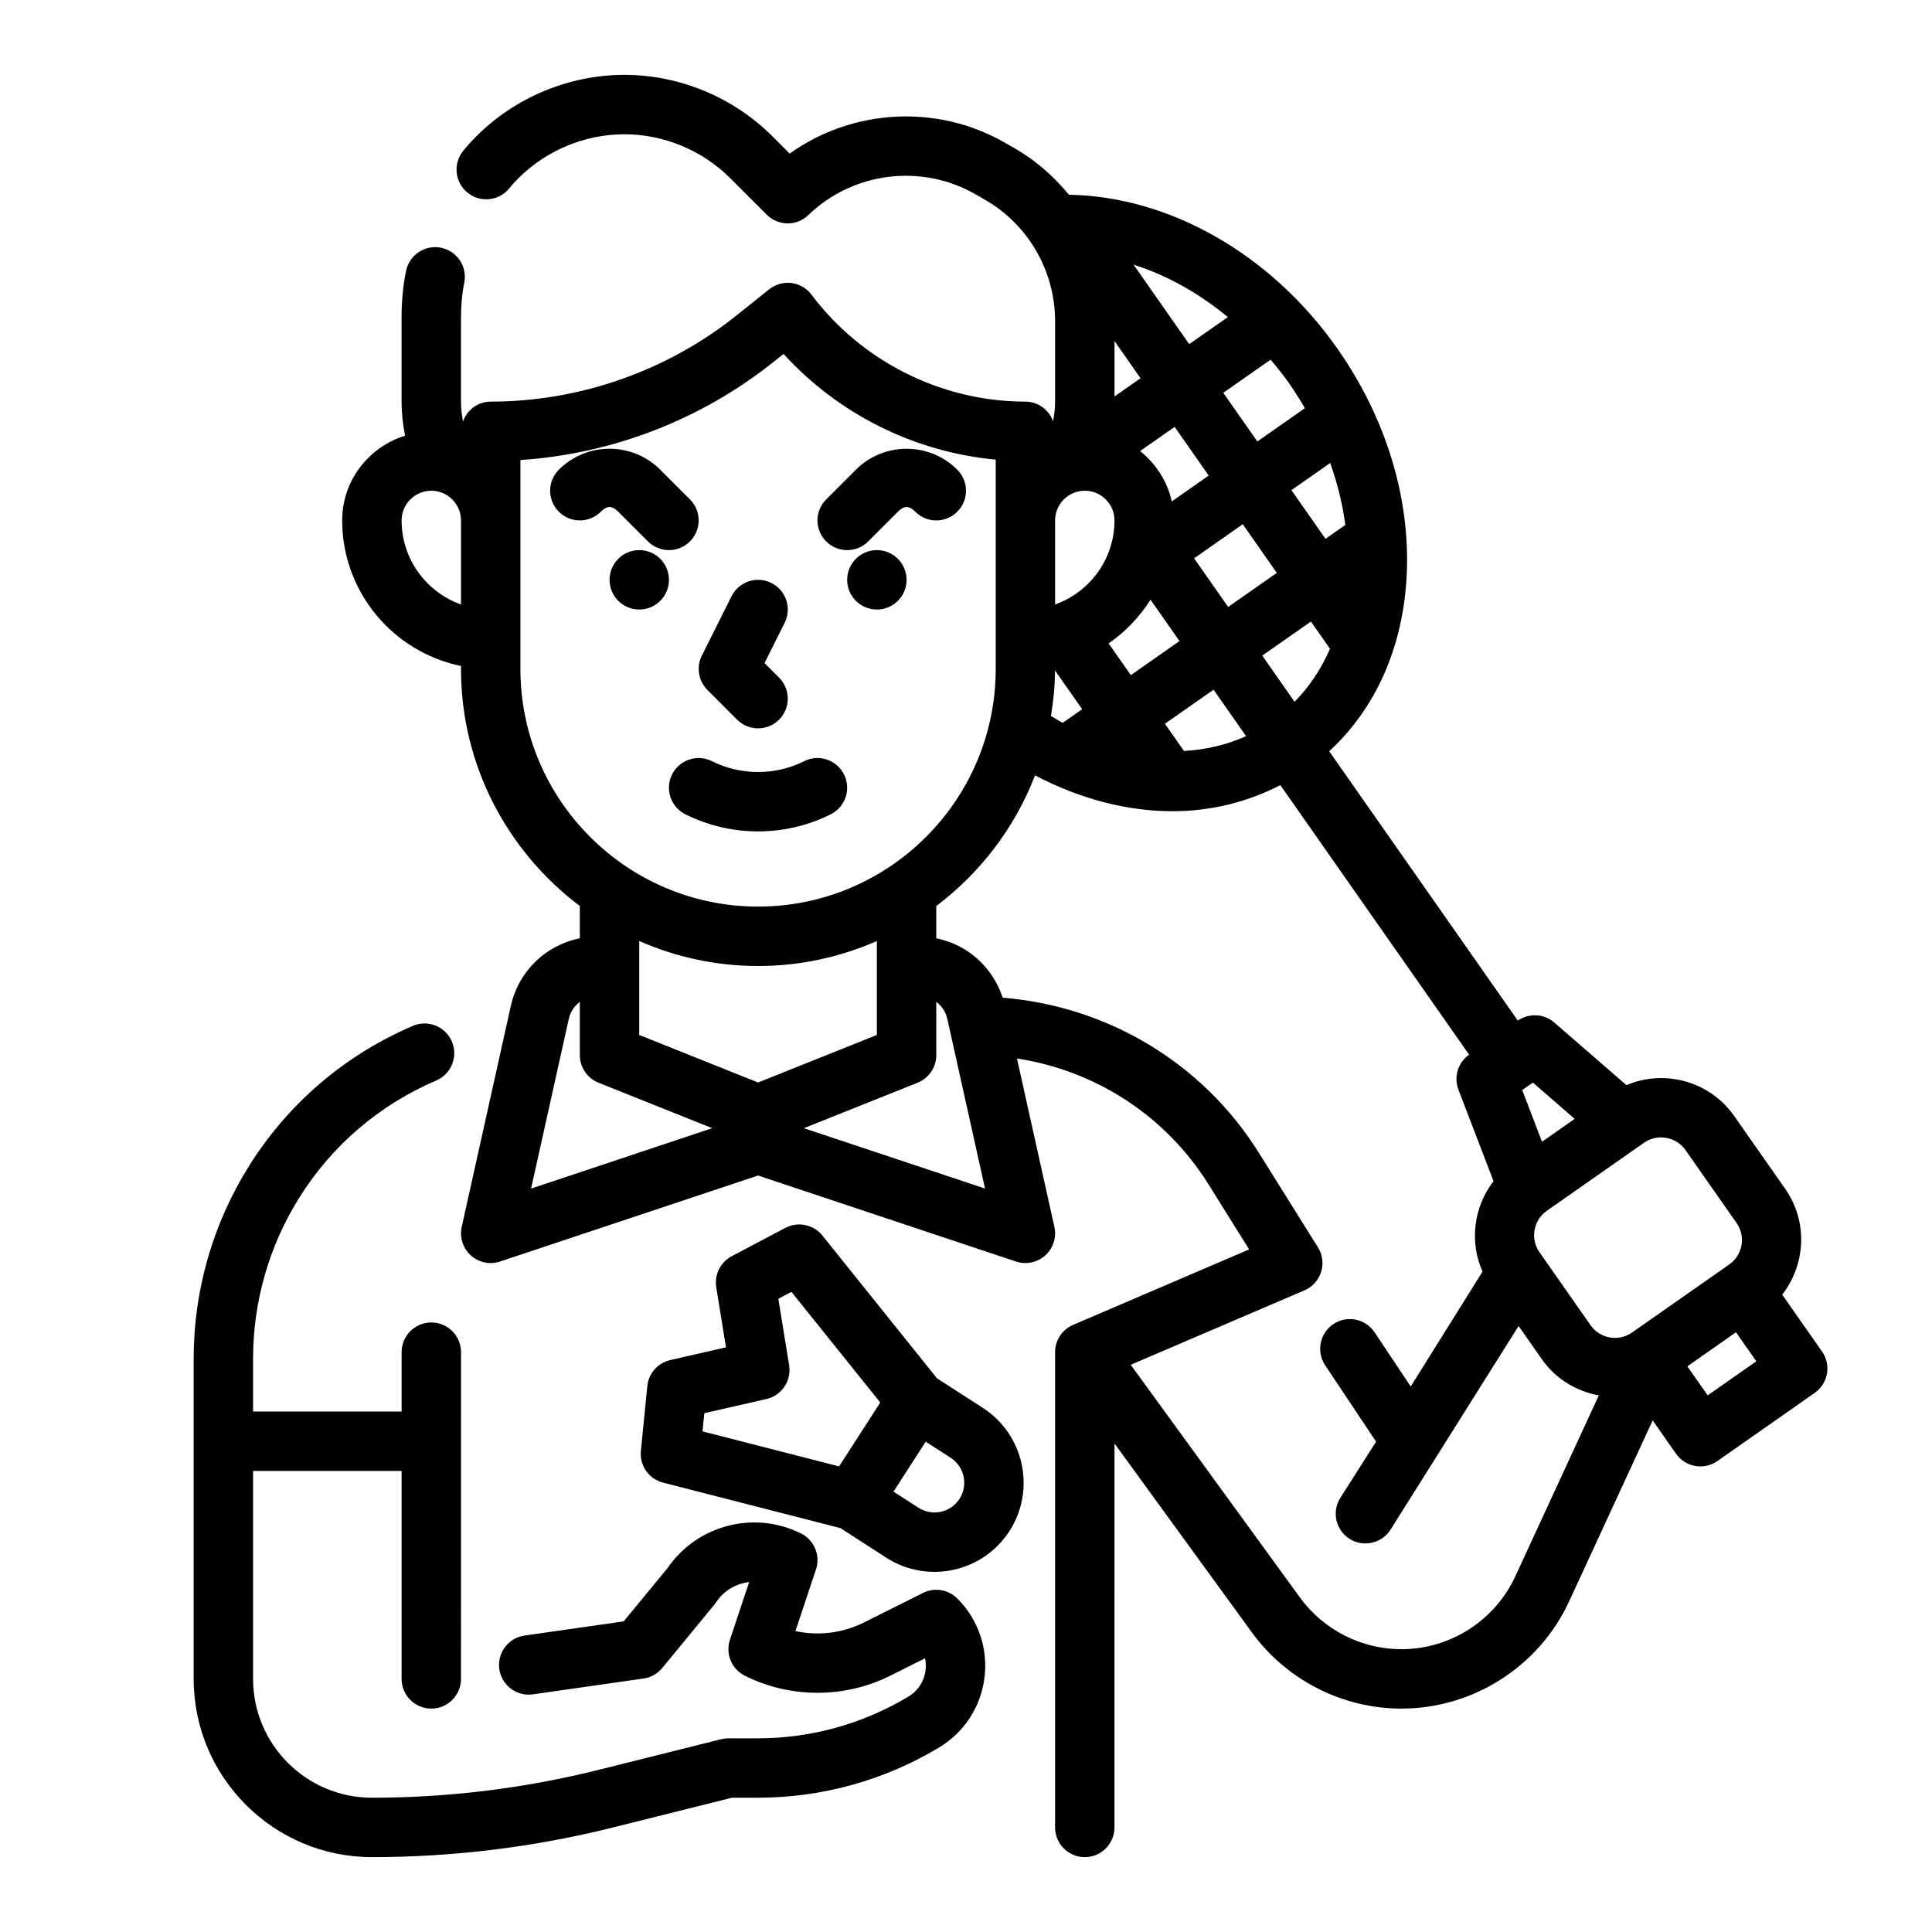 <?xml version="1.0" encoding="UTF-8"?>
<!-- Uploaded to: ICON Repo, www.svgrepo.com, Generator: ICON Repo Mixer Tools -->
<svg fill="#000000" width="800px" height="800px" version="1.1" viewBox="144 144 512 512" xmlns="http://www.w3.org/2000/svg">
 <g>
  <path d="m626.86 502.17-10.555-15.074c6.195-7.965 6.887-19.309 0.82-28l-13.547-19.348c-6.504-9.289-18.531-12.43-28.566-8.18l-19.105-16.586c-2.723-2.363-6.715-2.574-9.668-0.504l-49.988-71.391c12.074-11.098 19.277-26.914 20.469-45.398 1.332-20.781-5.141-42.508-18.223-61.195-17.688-25.277-44.715-40.461-71.219-40.879-3.945-4.809-8.684-9.012-14.211-12.219l-2.582-1.48c-18.043-10.453-40.566-9.109-57.215 2.785l-4.613-4.613c-10.332-10.328-24.609-16.25-39.191-16.25-14.578 0-28.859 5.918-39.18 16.238-1.219 1.219-2.441 2.543-3.566 3.945-2.715 3.394-2.172 8.352 1.219 11.066 3.394 2.723 8.359 2.172 11.066-1.219 0.762-0.953 1.59-1.836 2.418-2.66 7.387-7.383 17.605-11.625 28.043-11.625s20.656 4.242 28.047 11.629l9.684 9.684c3.039 3.047 7.957 3.078 11.035 0.094 11.855-11.469 30.094-13.715 44.367-5.449l2.574 1.48c11.379 6.586 18.438 18.883 18.438 32.078v21.332c0 1.746-0.219 3.496-0.527 5.242-1.094-3.039-3.926-5.242-7.344-5.242-22.184 0-43.367-10.598-56.68-28.34-1.273-1.699-3.188-2.816-5.305-3.086-2.094-0.262-4.242 0.332-5.902 1.66l-8.629 6.894c-18.438 14.754-41.582 22.871-65.18 22.871-3.434 0-6.273 2.227-7.352 5.289-0.309-1.762-0.52-3.523-0.52-5.289v-22.355c0-3.25 0.289-6.328 0.863-9.133 0.867-4.258-1.883-8.414-6.141-9.289-4.25-0.867-8.414 1.883-9.289 6.141-0.785 3.84-1.18 7.973-1.18 12.281v22.355c0 3.023 0.324 6.039 0.922 9.035-9.621 2.992-16.664 11.867-16.664 22.453 0 19.004 13.547 34.906 31.488 38.566v0.793c0 25.68 12.414 48.445 31.488 62.828v8.543c-8.996 1.82-16.23 8.676-18.293 17.973l-13.004 58.52c-0.613 2.769 0.309 5.652 2.41 7.551 2.102 1.898 5.086 2.527 7.762 1.621l68.355-22.785 68.359 22.789c0.812 0.27 1.652 0.402 2.488 0.402 1.922 0 3.801-0.699 5.273-2.023 2.109-1.898 3.031-4.785 2.418-7.551l-9.918-44.625c20.875 3.172 39.422 15.207 50.758 33.34l10.77 17.246-46.656 20.004c-2.898 1.227-4.773 4.078-4.773 7.227v125.95c0 4.344 3.519 7.871 7.871 7.871s7.871-3.527 7.871-7.871l0.004-101.75 36.426 50.09c9.191 12.625 24 20.168 39.609 20.168 19.043 0 36.496-11.172 44.469-28.457l22.121-47.918 6.188 8.84c1.195 1.707 3.031 2.875 5.086 3.234 0.457 0.078 0.914 0.117 1.371 0.117 1.605 0 3.18-0.488 4.512-1.426l25.789-18.059c3.562-2.492 4.43-7.406 1.934-10.965zm-42.645-56.746c2.481 0 4.93 1.172 6.453 3.352l13.547 19.34c2.481 3.559 1.621 8.477-1.93 10.965l-25.797 18.059c-3.566 2.488-8.469 1.629-10.965-1.938l-13.547-19.348c-2.488-3.551-1.621-8.469 1.93-10.965l25.789-18.059c1.387-0.953 2.953-1.406 4.519-1.406zm-22.914-4.914-8.652 6.062-5.25-13.699 2.824-1.977zm-75.715-194.99c1.52 2.172 2.914 4.402 4.219 6.652l-12.594 8.824-9.027-12.895 12.539-8.785c1.676 1.996 3.336 4.019 4.863 6.203zm-7.074 72.223 12.895-9.027 5.055 7.219c-2.324 5.344-5.473 10.066-9.387 14.051zm-23.98-40.863c-1.18-5.383-4.234-10.012-8.398-13.344l9.156-6.406 9.027 12.902zm-30.922 5.039c0-4.336 3.527-7.871 7.871-7.871s7.871 3.535 7.871 7.871c0 10.266-6.582 19.02-15.742 22.27zm25.293 21.012 7.676 10.957-12.895 9.027-5.894-8.414c4.469-3.039 8.211-7.012 11.113-11.57zm11.543-10.977 12.895-9.027 9.027 12.895-12.895 9.027zm40.074-8.84-5.25 3.676-9.027-12.895 10.273-7.195c1.918 5.41 3.297 10.914 4.004 16.414zm-41.367-47.914-14.742-21.059c8.793 2.785 17.27 7.512 24.977 13.895zm-12.902 9.035-6.894 4.824v-14.68zm-22.664 77.438 7.195 10.273-5.164 3.613c-1.039-0.543-2.062-1.219-3.102-1.82 0.645-3.941 1.055-7.957 1.07-12.066zm34.18 21.348-5.055-7.219 12.895-9.027 8.613 12.305c-5.109 2.336-10.672 3.59-16.453 3.941zm-207.34-61.102c0-4.336 3.535-7.871 7.871-7.871 4.336 0 7.871 3.535 7.871 7.871v22.27c-9.16-3.25-15.742-12.004-15.742-22.27zm31.488 39.359v-55.363c24.402-1.621 47.988-10.73 67.141-26.055l2.59-2.07c14.531 15.965 34.723 26.031 56.23 28.016v55.473c0 34.723-28.254 62.977-62.977 62.977s-62.984-28.254-62.984-62.977zm62.977 78.723c11.195 0 21.836-2.387 31.488-6.621v24.898l-31.488 12.594-31.488-12.594v-24.898c9.652 4.234 20.293 6.621 31.488 6.621zm-50.16 14.035c0.418-1.883 1.488-3.449 2.93-4.543v14.121c0 3.219 1.961 6.109 4.945 7.312l30.141 12.051-48.004 16.004zm62.305 28.945 30.141-12.051c2.988-1.207 4.945-4.094 4.945-7.316v-14.121c1.441 1.094 2.512 2.652 2.93 4.535l9.988 44.949zm189.41 52.426 6.188 8.832c3.691 5.273 9.188 8.469 15.066 9.555l-22.129 47.949c-5.414 11.73-17.262 19.312-30.18 19.312-10.598 0-20.648-5.117-26.883-13.688l-44.855-61.684 46.035-19.727c2.117-0.906 3.731-2.684 4.418-4.879 0.691-2.188 0.387-4.574-0.836-6.527l-15.656-25.039c-14.887-23.82-40.039-38.84-67.895-41.117-2.66-8.141-9.344-14.074-17.602-15.742v-8.543c11.684-8.809 20.828-20.758 26.176-34.621 12.004 6.281 24.457 9.492 36.406 9.492 10.109 0 19.812-2.363 28.605-6.918l50.027 71.438c-2.961 2.078-4.125 5.887-2.832 9.266l9.297 24.254c-5.219 6.809-6.465 16.012-2.906 23.961l-19.035 30.457-9.574-14.359c-2.41-3.613-7.289-4.606-10.918-2.18-3.621 2.41-4.598 7.297-2.18 10.918l13.492 20.238-9.461 14.871c-2.34 3.668-1.25 8.535 2.418 10.871 1.316 0.836 2.777 1.227 4.219 1.227 2.598 0 5.148-1.289 6.652-3.644zm50.105 18.375-5.383-7.691 12.895-9.027 5.383 7.691z"/>
  <path d="m321.28 297.66c0 4.348-3.523 7.871-7.871 7.871s-7.871-3.523-7.871-7.871c0-4.348 3.523-7.875 7.871-7.875s7.871 3.527 7.871 7.875"/>
  <path d="m384.25 297.66c0 4.348-3.523 7.871-7.871 7.871-4.348 0-7.871-3.523-7.871-7.871 0-4.348 3.523-7.875 7.871-7.875 4.348 0 7.871 3.527 7.871 7.875"/>
  <path d="m339.33 334.71c1.535 1.535 3.551 2.309 5.566 2.309s4.031-0.77 5.566-2.305c3.078-3.078 3.078-8.055 0-11.133l-3.856-3.856 5.336-10.668c1.945-3.891 0.371-8.621-3.519-10.562-3.898-1.953-8.621-0.363-10.562 3.519l-7.871 15.742c-1.512 3.031-0.922 6.691 1.48 9.086z"/>
  <path d="m368.51 289.79c2.016 0 4.031-0.77 5.566-2.305l7.871-7.871c1.66-1.66 2.953-1.66 4.613 0 3.078 3.078 8.055 3.078 11.133 0 3.078-3.078 3.078-8.055 0-11.133-7.406-7.406-19.469-7.406-26.875 0l-7.871 7.871c-3.078 3.078-3.078 8.055 0 11.133 1.531 1.535 3.547 2.305 5.562 2.305z"/>
  <path d="m307.84 279.61 7.871 7.871c1.535 1.535 3.551 2.305 5.566 2.305s4.031-0.77 5.566-2.305c3.078-3.078 3.078-8.055 0-11.133l-7.871-7.871c-7.406-7.406-19.469-7.406-26.875 0-3.078 3.078-3.078 8.055 0 11.133s8.055 3.078 11.133 0c1.66-1.664 2.949-1.664 4.609 0z"/>
  <path d="m332.67 345.72c-3.906-1.953-8.621-0.363-10.562 3.519-1.945 3.891-0.371 8.621 3.519 10.562 6.031 3.016 12.648 4.527 19.262 4.527s13.234-1.512 19.262-4.527c3.891-1.945 5.465-6.676 3.519-10.562-1.945-3.891-6.668-5.473-10.562-3.519-7.644 3.832-16.777 3.832-24.438 0z"/>
  <path d="m388.61 566.14-15.742 7.871c-5.621 2.801-12.035 3.551-18.066 2.242l5.441-16.328c1.234-3.715-0.449-7.777-3.945-9.531-12.391-6.188-27.504-2.281-35.336 9.094l-11.684 14.199-26.277 3.754c-4.297 0.613-7.289 4.598-6.676 8.902 0.613 4.305 4.629 7.297 8.902 6.676l29.301-4.188c1.945-0.277 3.715-1.273 4.969-2.785l13.855-16.848c0.164-0.203 0.324-0.418 0.473-0.637 2.039-3.055 5.266-4.914 8.707-5.289l-5.094 15.281c-1.234 3.715 0.449 7.777 3.945 9.531 12.059 6.031 26.465 6.031 38.535 0l9.234-4.621c0.219 1.023 0.27 2.086 0.133 3.156-0.355 2.93-2.016 5.481-4.551 7-12.043 7.234-25.828 11.055-39.855 11.055h-7.856c-0.645 0-1.281 0.078-1.914 0.234l-32.434 8.109c-19.633 4.91-39.863 7.398-60.117 7.398-17.367 0-31.488-14.121-31.488-31.488v-55.105h39.359v55.105c0 4.344 3.527 7.871 7.871 7.871s7.871-3.527 7.871-7.871l0.004-86.59c0-4.344-3.527-7.871-7.871-7.871s-7.871 3.527-7.871 7.871v15.742h-39.363v-14.035c0-15.09 4.227-29.828 12.227-42.629 8.66-13.863 21.223-24.609 36.32-31.078 3.992-1.707 5.848-6.336 4.133-10.336-1.707-3.992-6.336-5.848-10.336-4.133-18.066 7.738-33.102 20.609-43.469 37.211-9.566 15.297-14.621 32.922-14.621 50.965v84.883c0 26.047 21.184 47.23 47.23 47.23 21.547 0 43.059-2.644 63.945-7.871l31.488-7.871h6.887c16.895 0 33.473-4.59 47.957-13.289 6.715-4.031 11.117-10.801 12.074-18.57 0.961-7.769-1.668-15.406-7.211-20.949-2.394-2.375-6.051-2.981-9.086-1.469z"/>
  <path d="m404.46 517.1-12.156-7.84-30.363-37.832c-2.363-2.945-6.481-3.777-9.816-2.031l-14.219 7.512c-2.984 1.582-4.629 4.887-4.094 8.219l2.582 15.926-14.77 3.379c-3.297 0.754-5.746 3.527-6.078 6.894l-1.707 17.176c-0.387 3.871 2.117 7.438 5.879 8.406l46.996 12.051 12.156 7.84c3.953 2.551 8.375 3.762 12.762 3.762 7.762 0 15.375-3.816 19.883-10.809 7.055-10.949 3.887-25.598-7.055-32.652zm-73.809 1.41 16.453-3.754c4.047-0.93 6.684-4.832 6.023-8.934l-2.859-17.633 3.465-1.836 23.547 29.332-10.918 16.926-36.188-9.281zm67.629 22.703c-2.348 3.644-7.234 4.707-10.879 2.348l-6.613-4.266 8.535-13.234 6.613 4.266c3.644 2.352 4.699 7.242 2.344 10.887z"/>
 </g>
</svg>